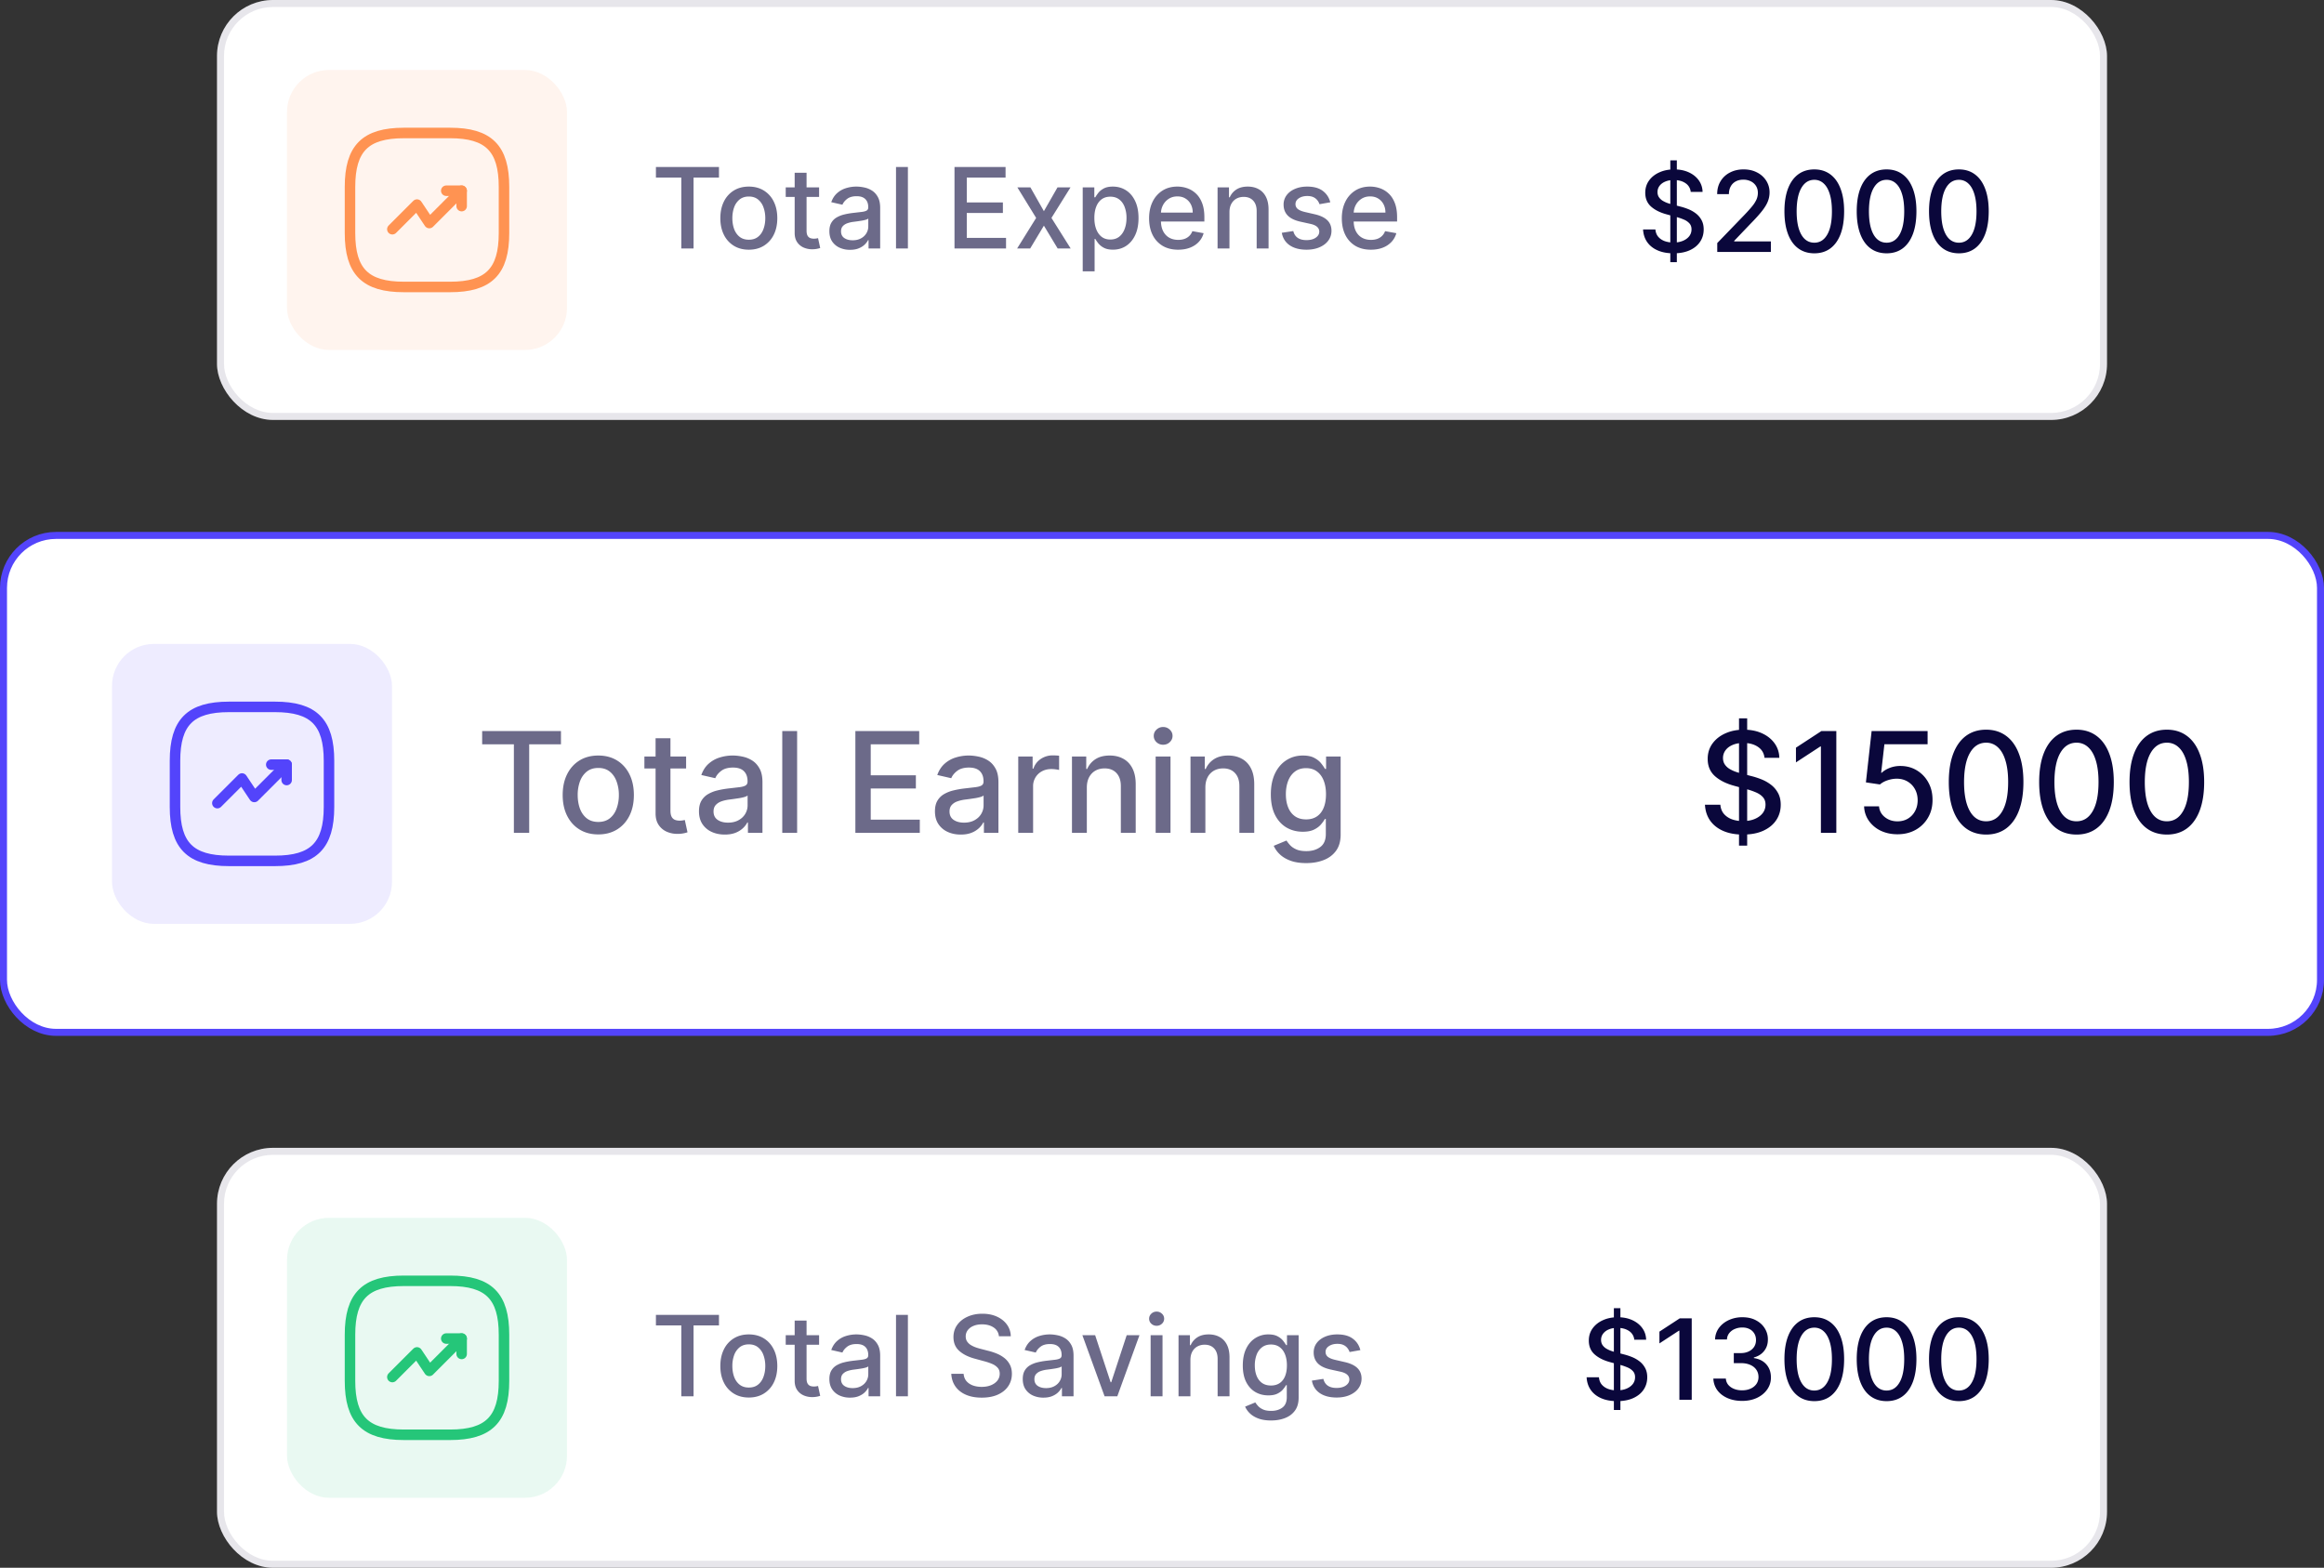<svg xmlns="http://www.w3.org/2000/svg" width="332" height="224" fill="none"><rect width="100%" height="100%" fill="#333333" stroke="none"/><rect width="270" height="60" x="31" fill="#fff" rx="8"/><rect width="269" height="59" x="31.5" y=".5" stroke="#0A073B" stroke-opacity=".1" rx="7.5"/><rect width="40" height="40" x="41" y="10" fill="#FF9352" fill-opacity=".1" rx="6"/><path stroke="#FF9352" stroke-linecap="round" stroke-linejoin="round" stroke-width="1.5" d="m65.95 27.25-4.62 4.62-1.76-2.64-3.52 3.52"/><path stroke="#FF9352" stroke-linecap="round" stroke-linejoin="round" stroke-width="1.5" d="M63.75 27.25h2.2v2.2"/><path stroke="#FF9352" stroke-linecap="round" stroke-linejoin="round" stroke-width="1.5" d="M57.7 41h6.6c5.5 0 7.7-2.2 7.7-7.7v-6.6c0-5.5-2.2-7.7-7.7-7.7h-6.6c-5.5 0-7.7 2.2-7.7 7.7v6.6c0 5.5 2.2 7.7 7.7 7.7z"/><path fill="#6C6A89" d="M93.704 25.375v-1.511h9.006v1.511h-3.63V35.5h-1.75V25.375h-3.626zm13.27 10.301c-.818 0-1.532-.187-2.142-.562a3.797 3.797 0 0 1-1.42-1.574c-.337-.675-.506-1.462-.506-2.364 0-.905.169-1.697.506-2.375a3.79 3.79 0 0 1 1.42-1.58c.61-.374 1.324-.562 2.142-.562.819 0 1.533.188 2.142.563a3.78 3.78 0 0 1 1.421 1.58c.337.677.506 1.469.506 2.374 0 .902-.169 1.69-.506 2.364a3.792 3.792 0 0 1-1.421 1.574c-.609.375-1.323.562-2.142.562zm.006-1.426c.53 0 .97-.14 1.318-.42.349-.28.606-.654.773-1.12.17-.466.256-.979.256-1.54 0-.556-.086-1.068-.256-1.534a2.498 2.498 0 0 0-.773-1.13c-.348-.284-.788-.427-1.318-.427-.534 0-.977.143-1.329.427a2.54 2.54 0 0 0-.779 1.13c-.167.466-.25.978-.25 1.535 0 .56.083 1.073.25 1.54.171.465.43.838.779 1.119.352.28.795.42 1.329.42zm10.033-7.477v1.363h-4.767v-1.363h4.767zm-3.489-2.091h1.699v8.256c0 .329.049.577.148.744a.768.768 0 0 0 .38.335c.16.057.332.085.517.085.137 0 .256-.01.358-.028.103-.02.182-.034.239-.046l.307 1.404a2.878 2.878 0 0 1-.421.113 3.324 3.324 0 0 1-.681.069 2.989 2.989 0 0 1-1.25-.239 2.144 2.144 0 0 1-.938-.773c-.239-.348-.358-.786-.358-1.312v-8.608zm7.908 11.011a3.564 3.564 0 0 1-1.5-.307 2.533 2.533 0 0 1-1.063-.903c-.257-.394-.386-.877-.386-1.449 0-.492.095-.898.284-1.216.189-.318.445-.57.767-.756a4.006 4.006 0 0 1 1.08-.42c.397-.095.803-.167 1.216-.216l1.272-.148c.326-.041.563-.107.71-.198.148-.091.222-.24.222-.444v-.04c0-.496-.14-.88-.42-1.153-.277-.273-.69-.409-1.239-.409-.572 0-1.023.127-1.352.38-.326.25-.551.53-.676.836l-1.597-.364c.189-.53.466-.958.83-1.284.367-.33.789-.568 1.267-.716a4.94 4.94 0 0 1 1.505-.227c.349 0 .718.042 1.108.125.394.08.762.227 1.102.443.345.216.627.525.847.926.22.398.33.915.33 1.552V35.5h-1.659v-1.193h-.069c-.109.22-.274.435-.494.648-.22.212-.502.388-.847.528-.344.14-.757.21-1.238.21zm.369-1.363c.47 0 .871-.093 1.205-.279a1.96 1.96 0 0 0 .767-.727c.178-.303.267-.627.267-.972v-1.125c-.061.06-.178.118-.352.17a5.5 5.5 0 0 1-.586.131c-.219.035-.433.067-.642.097-.208.026-.382.05-.522.068a4.21 4.21 0 0 0-.904.21c-.269.099-.485.24-.648.427-.159.181-.238.424-.238.727 0 .42.155.738.466.954.31.212.706.319 1.187.319zm7.899-10.466V35.5h-1.699V23.864h1.699zm6.657 11.636V23.864h7.295v1.511h-5.54v3.546h5.159v1.505h-5.159v3.563h5.608V35.5h-7.363zm10.845-8.727 1.926 3.398 1.943-3.398h1.858l-2.722 4.363 2.745 4.364h-1.858l-1.966-3.261-1.96 3.261h-1.864l2.716-4.364-2.682-4.363h1.864zm7.471 12v-12h1.659v1.415h.142c.099-.182.241-.392.427-.631.185-.239.443-.447.772-.625.33-.182.765-.273 1.307-.273.705 0 1.333.178 1.886.534.554.356.987.87 1.302 1.54.318.67.477 1.477.477 2.42 0 .944-.157 1.752-.472 2.427-.314.67-.746 1.187-1.295 1.55-.549.36-1.176.54-1.881.54-.53 0-.964-.089-1.301-.267a2.462 2.462 0 0 1-.784-.625 4.839 4.839 0 0 1-.438-.636h-.102v4.63h-1.699zm1.665-7.637c0 .614.089 1.152.267 1.614.178.462.436.824.773 1.085.337.258.75.387 1.238.387.508 0 .932-.135 1.273-.404.341-.273.599-.642.773-1.108.178-.466.267-.99.267-1.574a4.34 4.34 0 0 0-.261-1.55c-.171-.46-.428-.82-.773-1.086-.341-.265-.767-.398-1.279-.398-.492 0-.909.127-1.25.381-.337.254-.592.608-.767 1.063-.174.454-.261.984-.261 1.59zm11.972 4.54c-.86 0-1.601-.184-2.222-.551a3.74 3.74 0 0 1-1.432-1.563c-.333-.674-.5-1.463-.5-2.369 0-.894.167-1.682.5-2.364a3.883 3.883 0 0 1 1.409-1.596c.606-.383 1.315-.574 2.125-.574.493 0 .97.082 1.432.244.462.163.877.419 1.244.768.368.348.658.8.87 1.357.212.553.318 1.226.318 2.018v.602h-6.938v-1.273h5.273c0-.447-.091-.843-.273-1.188a2.053 2.053 0 0 0-.767-.823c-.325-.201-.708-.302-1.147-.302-.478 0-.894.118-1.25.353a2.356 2.356 0 0 0-.818.909c-.19.371-.285.774-.285 1.21v.994c0 .584.103 1.08.307 1.489.209.41.498.722.87.938.371.212.804.318 1.301.318.322 0 .615-.046.88-.137.266-.094.495-.235.688-.42.193-.186.341-.415.443-.688l1.608.29c-.129.474-.36.888-.693 1.245-.33.352-.744.626-1.244.823-.497.194-1.063.29-1.699.29zm7.328-5.358V35.5h-1.699v-8.727h1.631v1.42h.108c.2-.462.515-.833.943-1.114.432-.28.975-.42 1.63-.42.595 0 1.116.125 1.563.375.447.246.793.614 1.04 1.102.246.489.369 1.093.369 1.813V35.5h-1.699v-5.347c0-.632-.165-1.127-.494-1.482-.33-.36-.782-.54-1.358-.54-.394 0-.744.085-1.051.255-.303.17-.544.42-.722.75-.174.326-.261.72-.261 1.182zm14.403-1.415-1.54.273a1.818 1.818 0 0 0-.306-.562 1.524 1.524 0 0 0-.557-.438c-.235-.113-.529-.17-.881-.17-.481 0-.882.108-1.204.323-.322.213-.483.487-.483.824a.87.87 0 0 0 .323.705c.216.178.565.324 1.046.438l1.386.318c.803.185 1.402.471 1.796.858.394.386.591.888.591 1.505 0 .523-.152.989-.455 1.398-.299.405-.718.724-1.256.955-.534.23-1.153.346-1.858.346-.977 0-1.774-.208-2.392-.625-.617-.42-.996-1.017-1.136-1.79l1.642-.25c.102.428.313.752.631.972.318.216.733.324 1.244.324.557 0 1.002-.116 1.335-.347.334-.235.5-.52.5-.858a.893.893 0 0 0-.306-.687c-.201-.186-.51-.326-.927-.42l-1.477-.325c-.814-.185-1.417-.48-1.807-.886-.386-.405-.579-.918-.579-1.54a2.2 2.2 0 0 1 .432-1.352c.287-.386.685-.688 1.193-.903.507-.22 1.089-.33 1.744-.33.943 0 1.686.205 2.227.614.542.405.9.949 1.074 1.63zm5.8 6.773c-.86 0-1.6-.184-2.222-.551a3.738 3.738 0 0 1-1.431-1.563c-.334-.674-.5-1.463-.5-2.369 0-.894.166-1.682.5-2.364a3.876 3.876 0 0 1 1.409-1.596c.606-.383 1.314-.574 2.125-.574.492 0 .969.082 1.431.244.463.163.877.419 1.245.768.367.348.657.8.869 1.357.212.553.318 1.226.318 2.018v.602h-6.937v-1.273h5.272c0-.447-.09-.843-.272-1.188a2.067 2.067 0 0 0-.767-.823c-.326-.201-.709-.302-1.148-.302-.477 0-.894.118-1.25.353a2.364 2.364 0 0 0-.818.909c-.19.371-.284.774-.284 1.21v.994c0 .584.102 1.08.307 1.489.208.41.498.722.869.938.371.212.805.318 1.301.318.322 0 .615-.046.881-.137a1.825 1.825 0 0 0 1.13-1.108l1.608.29c-.129.474-.36.888-.693 1.245a3.354 3.354 0 0 1-1.244.823c-.496.194-1.063.29-1.699.29z"/><path fill="#0A073B" d="M238.616 37.455V22.909h.932v14.546h-.932zm2.915-10.034a1.656 1.656 0 0 0-.75-1.25c-.439-.3-.992-.45-1.659-.45-.477 0-.89.076-1.238.228-.349.148-.62.352-.813.613a1.451 1.451 0 0 0-.284.881c0 .277.064.515.193.716.133.2.305.37.517.506.216.132.447.244.693.335.247.087.483.16.711.216l1.136.295c.371.091.752.214 1.142.37.39.155.752.36 1.085.613.334.254.602.569.807.944.208.375.313.823.313 1.346 0 .66-.171 1.244-.512 1.756-.337.511-.827.915-1.471 1.21-.641.295-1.415.443-2.324.443-.872 0-1.625-.138-2.262-.415-.636-.276-1.134-.668-1.494-1.176-.36-.511-.559-1.117-.597-1.818h1.762c.034.42.17.77.409 1.051.242.277.551.483.926.62a3.76 3.76 0 0 0 1.244.198 3.51 3.51 0 0 0 1.324-.233c.39-.159.697-.378.921-.659.223-.284.335-.615.335-.994 0-.345-.099-.627-.296-.847a2.18 2.18 0 0 0-.789-.545 7.745 7.745 0 0 0-1.12-.38l-1.375-.376c-.931-.253-1.67-.627-2.216-1.119-.541-.492-.812-1.144-.812-1.954 0-.671.182-1.256.545-1.756.364-.5.856-.889 1.478-1.165.621-.28 1.322-.42 2.102-.42.788 0 1.483.138 2.085.414.606.277 1.083.657 1.432 1.142a2.88 2.88 0 0 1 .545 1.66h-1.693zM245.322 36v-1.273l3.938-4.08c.42-.442.767-.83 1.04-1.164a4.38 4.38 0 0 0 .619-.96c.136-.303.205-.625.205-.966 0-.386-.091-.72-.273-1a1.785 1.785 0 0 0-.744-.654 2.37 2.37 0 0 0-1.063-.232c-.417 0-.78.085-1.091.255-.31.17-.549.411-.716.722-.166.31-.25.674-.25 1.09h-1.676c0-.708.163-1.327.489-1.857a3.31 3.31 0 0 1 1.341-1.233c.568-.296 1.214-.444 1.937-.444.731 0 1.375.146 1.932.438a3.28 3.28 0 0 1 1.312 1.182 3.07 3.07 0 0 1 .472 1.682c0 .431-.081.854-.244 1.267-.159.413-.438.873-.836 1.38-.397.504-.95 1.116-1.659 1.836l-2.312 2.42v.085h5.239V36h-7.66zm13.864.193c-.898-.004-1.665-.24-2.301-.71-.636-.47-1.123-1.153-1.46-2.051-.337-.898-.506-1.98-.506-3.245 0-1.26.169-2.338.506-3.233.341-.893.829-1.575 1.466-2.045.64-.47 1.405-.704 2.295-.704.89 0 1.653.236 2.29.71.636.47 1.123 1.151 1.46 2.045.341.89.511 1.966.511 3.227 0 1.27-.168 2.353-.505 3.25-.337.894-.824 1.578-1.46 2.052-.637.47-1.402.704-2.296.704zm0-1.517c.788 0 1.403-.384 1.847-1.153.447-.77.67-1.881.67-3.336 0-.965-.102-1.782-.307-2.448-.2-.67-.49-1.178-.869-1.523a1.902 1.902 0 0 0-1.341-.523c-.784 0-1.4.386-1.847 1.16-.446.772-.672 1.884-.676 3.334 0 .97.101 1.79.301 2.46.205.667.495 1.173.87 1.518.375.34.826.511 1.352.511zm10.328 1.517c-.898-.004-1.665-.24-2.301-.71-.636-.47-1.123-1.153-1.46-2.051-.337-.898-.506-1.98-.506-3.245 0-1.26.169-2.338.506-3.233.341-.893.829-1.575 1.466-2.045.64-.47 1.405-.704 2.295-.704.89 0 1.654.236 2.29.71.636.47 1.123 1.151 1.46 2.045.341.89.512 1.966.512 3.227 0 1.27-.169 2.353-.506 3.25-.337.894-.824 1.578-1.46 2.052-.637.47-1.402.704-2.296.704zm0-1.517c.788 0 1.404-.384 1.847-1.153.447-.77.67-1.881.67-3.336 0-.965-.102-1.782-.307-2.448-.2-.67-.49-1.178-.869-1.523a1.902 1.902 0 0 0-1.341-.523c-.784 0-1.399.386-1.846 1.16-.447.772-.673 1.884-.677 3.334 0 .97.101 1.79.302 2.46.204.667.494 1.173.869 1.518.375.34.826.511 1.352.511zm10.328 1.517c-.897-.004-1.664-.24-2.301-.71-.636-.47-1.123-1.153-1.46-2.051-.337-.898-.506-1.98-.506-3.245 0-1.26.169-2.338.506-3.233.341-.893.83-1.575 1.466-2.045.64-.47 1.405-.704 2.295-.704.89 0 1.654.236 2.29.71.636.47 1.123 1.151 1.46 2.045.341.89.512 1.966.512 3.227 0 1.27-.169 2.353-.506 3.25-.337.894-.824 1.578-1.46 2.052-.637.47-1.402.704-2.296.704zm0-1.517c.788 0 1.404-.384 1.847-1.153.447-.77.67-1.881.67-3.336 0-.965-.102-1.782-.306-2.448-.201-.67-.491-1.178-.87-1.523a1.902 1.902 0 0 0-1.341-.523c-.784 0-1.399.386-1.846 1.16-.447.772-.673 1.884-.676 3.334 0 .97.1 1.79.301 2.46.204.667.494 1.173.869 1.518.375.34.826.511 1.352.511z"/><rect width="331" height="71" x=".5" y="76.5" fill="#fff" rx="7.5"/><rect width="331" height="71" x=".5" y="76.5" stroke="#5344FB" rx="7.5"/><rect width="40" height="40" x="16" y="92" fill="#5344FB" fill-opacity=".1" rx="6"/><path stroke="#5344FB" stroke-linecap="round" stroke-linejoin="round" stroke-width="1.5" d="m40.95 109.25-4.62 4.62-1.76-2.64-3.52 3.52"/><path stroke="#5344FB" stroke-linecap="round" stroke-linejoin="round" stroke-width="1.5" d="M38.75 109.25h2.2v2.2"/><path stroke="#5344FB" stroke-linecap="round" stroke-linejoin="round" stroke-width="1.5" d="M32.7 123h6.6c5.5 0 7.7-2.2 7.7-7.7v-6.6c0-5.5-2.2-7.7-7.7-7.7h-6.6c-5.5 0-7.7 2.2-7.7 7.7v6.6c0 5.5 2.2 7.7 7.7 7.7z"/><path fill="#6C6A89" d="M68.88 106.344v-1.889h11.258v1.889h-4.539V119h-2.187v-12.656H68.88zm16.588 12.876c-1.023 0-1.915-.234-2.678-.703-.762-.469-1.354-1.124-1.775-1.967-.421-.843-.632-1.828-.632-2.955 0-1.131.21-2.121.632-2.969.421-.847 1.013-1.505 1.775-1.974.763-.469 1.655-.703 2.678-.703s1.915.234 2.678.703c.762.469 1.354 1.127 1.775 1.974.422.848.632 1.838.632 2.969 0 1.127-.21 2.112-.632 2.955-.421.843-1.013 1.498-1.775 1.967-.763.469-1.655.703-2.678.703zm.007-1.782c.663 0 1.212-.176 1.648-.526.435-.35.757-.817.966-1.399a5.57 5.57 0 0 0 .32-1.925 5.55 5.55 0 0 0-.32-1.918c-.209-.587-.53-1.058-.966-1.413-.436-.355-.985-.533-1.648-.533-.667 0-1.221.178-1.662.533-.435.355-.76.826-.973 1.413a5.663 5.663 0 0 0-.312 1.918c0 .701.104 1.342.312 1.925.213.582.538 1.049.973 1.399.44.35.995.526 1.662.526zm12.541-9.347v1.704h-5.959v-1.704h5.959zm-4.36-2.614h2.123v10.32c0 .412.061.722.184.93a.958.958 0 0 0 .476.419c.2.071.415.107.647.107.17 0 .32-.012.447-.036a18.2 18.2 0 0 0 .298-.056l.384 1.754a3.704 3.704 0 0 1-.526.142 4.18 4.18 0 0 1-.852.085c-.559.01-1.08-.09-1.563-.298a2.689 2.689 0 0 1-1.171-.966c-.299-.436-.448-.983-.448-1.641v-10.76zm9.884 13.764c-.692 0-1.317-.127-1.875-.383a3.152 3.152 0 0 1-1.328-1.129c-.322-.493-.483-1.096-.483-1.811 0-.616.118-1.123.355-1.52.237-.398.556-.713.959-.945a4.988 4.988 0 0 1 1.349-.525 13.158 13.158 0 0 1 1.52-.27l1.591-.185c.407-.052.703-.135.888-.249.184-.113.277-.298.277-.554v-.049c0-.621-.176-1.101-.526-1.442-.346-.341-.862-.511-1.548-.511-.715 0-1.279.158-1.691.475-.407.313-.689.661-.845 1.045l-1.995-.455c.236-.663.582-1.198 1.036-1.605a4.22 4.22 0 0 1 1.584-.895 6.197 6.197 0 0 1 1.882-.284c.436 0 .898.052 1.385.156.493.1.952.284 1.378.554.431.27.784.656 1.058 1.158.275.497.412 1.143.412 1.939V119h-2.074v-1.491h-.085a3.013 3.013 0 0 1-.618.809 3.274 3.274 0 0 1-1.058.661c-.431.175-.947.262-1.548.262zm.461-1.704c.588 0 1.089-.116 1.506-.348.422-.232.741-.535.959-.909.222-.379.334-.784.334-1.215v-1.406c-.076.076-.223.147-.441.213a6.909 6.909 0 0 1-.731.164l-.803.12-.653.085c-.412.053-.788.14-1.129.263a1.937 1.937 0 0 0-.81.533c-.199.227-.298.53-.298.909 0 .526.194.923.582 1.193.388.265.883.398 1.484.398zm9.874-13.082V119h-2.123v-14.545h2.123zM122.196 119v-14.545h9.119v1.889h-6.925v4.432h6.449v1.882h-6.449v4.453h7.01V119h-9.204zm15.055.241c-.692 0-1.317-.127-1.875-.383a3.152 3.152 0 0 1-1.328-1.129c-.322-.493-.483-1.096-.483-1.811 0-.616.118-1.123.355-1.52a2.61 2.61 0 0 1 .959-.945 4.988 4.988 0 0 1 1.349-.525 13.158 13.158 0 0 1 1.52-.27l1.591-.185c.407-.052.703-.135.888-.249.184-.113.277-.298.277-.554v-.049c0-.621-.176-1.101-.526-1.442-.346-.341-.862-.511-1.548-.511-.715 0-1.279.158-1.691.475-.407.313-.689.661-.845 1.045l-1.996-.455c.237-.663.583-1.198 1.037-1.605a4.22 4.22 0 0 1 1.584-.895 6.197 6.197 0 0 1 1.882-.284c.436 0 .898.052 1.385.156.493.1.952.284 1.378.554.431.27.784.656 1.058 1.158.275.497.412 1.143.412 1.939V119h-2.074v-1.491h-.085a3.013 3.013 0 0 1-.618.809 3.274 3.274 0 0 1-1.058.661c-.431.175-.947.262-1.548.262zm.461-1.704c.587 0 1.089-.116 1.506-.348.421-.232.741-.535.959-.909.222-.379.334-.784.334-1.215v-1.406c-.076.076-.223.147-.441.213a6.909 6.909 0 0 1-.731.164l-.803.12-.653.085a5.31 5.31 0 0 0-1.129.263 1.93 1.93 0 0 0-.81.533c-.199.227-.298.53-.298.909 0 .526.194.923.582 1.193.388.265.883.398 1.484.398zm7.751 1.463v-10.909h2.052v1.733h.114a2.637 2.637 0 0 1 1.051-1.385 3.01 3.01 0 0 1 1.719-.511 8.52 8.52 0 0 1 .902.049v2.032a3.809 3.809 0 0 0-.455-.079 4.35 4.35 0 0 0-.653-.049c-.502 0-.95.106-1.343.319a2.38 2.38 0 0 0-1.264 2.138V119h-2.123zm9.799-6.477V119h-2.124v-10.909h2.039v1.775h.135a3.126 3.126 0 0 1 1.179-1.392c.54-.35 1.219-.525 2.038-.525.743 0 1.395.156 1.953.469.559.307.992.767 1.3 1.377.308.611.462 1.366.462 2.266V119h-2.124v-6.683c0-.791-.206-1.409-.618-1.854-.412-.45-.978-.675-1.697-.675-.493 0-.931.107-1.314.32-.379.213-.68.526-.902.937-.218.408-.327.9-.327 1.478zm9.83 6.477v-10.909h2.123V119h-2.123zm1.072-12.592a1.35 1.35 0 0 1-.952-.37 1.201 1.201 0 0 1-.39-.895c0-.35.13-.648.39-.894a1.34 1.34 0 0 1 .952-.377c.369 0 .684.126.945.377.265.246.397.544.397.894 0 .346-.132.644-.397.895-.261.247-.576.37-.945.37zm6.032 6.115V119h-2.124v-10.909h2.038v1.775h.135a3.126 3.126 0 0 1 1.179-1.392c.54-.35 1.22-.525 2.039-.525.743 0 1.394.156 1.953.469.559.307.992.767 1.3 1.377.307.611.461 1.366.461 2.266V119h-2.123v-6.683c0-.791-.206-1.409-.618-1.854-.412-.45-.978-.675-1.698-.675-.492 0-.93.107-1.314.32a2.31 2.31 0 0 0-.902.937c-.217.408-.326.9-.326 1.478zm14.403 10.795c-.866 0-1.612-.113-2.237-.341-.62-.227-1.127-.528-1.52-.902a3.784 3.784 0 0 1-.881-1.228l1.826-.753c.127.208.298.428.511.66.218.237.511.438.881.604.374.166.854.249 1.441.249.805 0 1.471-.197 1.996-.59.526-.388.788-1.008.788-1.861v-2.145h-.134c-.128.232-.313.49-.554.775-.237.284-.564.53-.981.738-.416.208-.958.313-1.626.313-.862 0-1.638-.202-2.33-.604-.686-.407-1.231-1.006-1.633-1.797-.398-.795-.597-1.773-.597-2.933s.197-2.155.59-2.983c.398-.829.942-1.463 1.633-1.904.692-.445 1.475-.667 2.351-.667.677 0 1.224.113 1.641.341.417.222.741.483.973.781.237.298.419.561.547.788h.156v-1.768h2.081v11.15c0 .938-.218 1.707-.653 2.309-.436.601-1.026 1.046-1.769 1.335-.739.289-1.572.433-2.5.433zm-.021-6.243c.611 0 1.127-.142 1.548-.426.426-.289.748-.701.966-1.236.223-.539.334-1.186.334-1.939 0-.733-.109-1.38-.327-1.938-.218-.559-.537-.995-.959-1.307-.421-.318-.942-.476-1.562-.476-.639 0-1.172.166-1.598.497-.426.327-.748.772-.966 1.335-.213.564-.32 1.193-.32 1.889 0 .715.109 1.343.327 1.883.218.539.54.961.966 1.264.431.303.961.454 1.591.454z"/><path fill="#0A073B" d="M248.431 120.818v-18.182h1.165v18.182h-1.165zm3.643-12.542c-.076-.673-.388-1.194-.937-1.563-.55-.374-1.241-.561-2.074-.561-.597 0-1.113.095-1.548.284-.436.185-.775.44-1.016.767a1.81 1.81 0 0 0-.355 1.101c0 .346.08.644.241.895.166.251.381.462.647.632.269.166.558.305.866.419.308.109.604.199.888.27l1.42.369c.464.114.94.268 1.428.462s.94.45 1.356.767c.417.317.753.71 1.009 1.179.26.469.391 1.03.391 1.683 0 .824-.214 1.556-.64 2.195-.421.639-1.034 1.143-1.839 1.513-.8.369-1.769.553-2.905.553-1.089 0-2.031-.172-2.827-.518-.795-.346-1.418-.836-1.868-1.47-.449-.639-.698-1.397-.745-2.273h2.201c.043.526.213.964.512 1.314.303.346.689.604 1.157.774.474.166.992.249 1.556.249.62 0 1.172-.097 1.655-.291.487-.199.871-.474 1.15-.824.28-.355.419-.77.419-1.243 0-.431-.123-.784-.369-1.058-.242-.275-.571-.502-.987-.682a9.637 9.637 0 0 0-1.399-.476l-1.719-.469c-1.165-.317-2.088-.783-2.77-1.399-.677-.616-1.016-1.43-1.016-2.443 0-.838.228-1.57.682-2.195.455-.625 1.07-1.11 1.847-1.456.776-.35 1.652-.525 2.628-.525.984 0 1.853.173 2.606.518.758.346 1.354.822 1.79 1.428.435.601.663 1.292.682 2.074h-2.117zm10.258-3.821V119h-2.202v-12.344h-.085l-3.48 2.273v-2.102l3.629-2.372h2.138zm8.735 14.744c-.89 0-1.69-.171-2.4-.511a4.362 4.362 0 0 1-1.69-1.421 3.742 3.742 0 0 1-.675-2.06h2.131c.052.625.329 1.139.83 1.542.502.402 1.104.603 1.804.603.559 0 1.054-.128 1.485-.383a2.765 2.765 0 0 0 1.023-1.073c.251-.454.376-.973.376-1.555 0-.592-.128-1.12-.384-1.584a2.831 2.831 0 0 0-1.058-1.094c-.445-.265-.956-.4-1.534-.404-.44 0-.883.075-1.328.227-.445.151-.805.35-1.08.596l-2.009-.298.816-7.329h7.997v1.882H269.2l-.462 4.069h.085c.284-.274.661-.504 1.129-.689a4.165 4.165 0 0 1 1.52-.277c.886 0 1.674.211 2.365.632a4.503 4.503 0 0 1 1.641 1.726c.402.725.601 1.558.597 2.5.004.943-.209 1.783-.64 2.522a4.634 4.634 0 0 1-1.775 1.747c-.753.421-1.617.632-2.593.632zm12.666.042c-1.123-.004-2.081-.3-2.877-.887-.795-.587-1.404-1.442-1.825-2.564-.422-1.122-.632-2.474-.632-4.056 0-1.576.21-2.923.632-4.041.426-1.117 1.037-1.97 1.832-2.557.8-.587 1.757-.88 2.87-.88 1.112 0 2.066.296 2.862.887.795.588 1.404 1.44 1.825 2.557.426 1.113.639 2.458.639 4.034 0 1.587-.21 2.941-.632 4.063-.421 1.117-1.03 1.972-1.825 2.564-.796.587-1.752.88-2.869.88zm0-1.896c.984 0 1.754-.48 2.308-1.442.559-.961.838-2.35.838-4.169 0-1.207-.128-2.227-.384-3.061-.251-.838-.613-1.472-1.086-1.903a2.378 2.378 0 0 0-1.676-.654c-.981 0-1.75.483-2.309 1.449-.558.966-.84 2.356-.845 4.169 0 1.212.126 2.238.377 3.076.255.833.618 1.465 1.086 1.896.469.426 1.032.639 1.691.639zm12.91 1.896c-1.122-.004-2.081-.3-2.877-.887-.795-.587-1.404-1.442-1.825-2.564-.421-1.122-.632-2.474-.632-4.056 0-1.576.211-2.923.632-4.041.426-1.117 1.037-1.97 1.832-2.557.801-.587 1.757-.88 2.87-.88 1.112 0 2.067.296 2.862.887.795.588 1.404 1.44 1.825 2.557.426 1.113.639 2.458.639 4.034 0 1.587-.21 2.941-.632 4.063-.421 1.117-1.029 1.972-1.825 2.564-.795.587-1.752.88-2.869.88zm0-1.896c.985 0 1.754-.48 2.308-1.442.559-.961.838-2.35.838-4.169 0-1.207-.128-2.227-.383-3.061-.251-.838-.614-1.472-1.087-1.903a2.378 2.378 0 0 0-1.676-.654c-.98 0-1.75.483-2.308 1.449-.559.966-.841 2.356-.846 4.169 0 1.212.126 2.238.377 3.076.255.833.618 1.465 1.086 1.896.469.426 1.033.639 1.691.639zm12.91 1.896c-1.122-.004-2.081-.3-2.877-.887-.795-.587-1.403-1.442-1.825-2.564-.421-1.122-.632-2.474-.632-4.056 0-1.576.211-2.923.632-4.041.426-1.117 1.037-1.97 1.833-2.557.8-.587 1.756-.88 2.869-.88 1.113 0 2.067.296 2.862.887.796.588 1.404 1.44 1.825 2.557.427 1.113.64 2.458.64 4.034 0 1.587-.211 2.941-.632 4.063-.422 1.117-1.03 1.972-1.826 2.564-.795.587-1.752.88-2.869.88zm0-1.896c.985 0 1.754-.48 2.308-1.442.559-.961.838-2.35.838-4.169 0-1.207-.128-2.227-.383-3.061-.251-.838-.613-1.472-1.087-1.903a2.376 2.376 0 0 0-1.676-.654c-.98 0-1.75.483-2.308 1.449-.559.966-.841 2.356-.845 4.169 0 1.212.125 2.238.376 3.076.256.833.618 1.465 1.087 1.896.468.426 1.032.639 1.69.639z"/><rect width="270" height="60" x="31" y="164" fill="#fff" rx="8"/><rect width="269" height="59" x="31.5" y="164.5" stroke="#0A073B" stroke-opacity=".1" rx="7.5"/><rect width="40" height="40" x="41" y="174" fill="#25C679" fill-opacity=".1" rx="6"/><path stroke="#25C679" stroke-linecap="round" stroke-linejoin="round" stroke-width="1.5" d="m65.95 191.25-4.62 4.62-1.76-2.64-3.52 3.52"/><path stroke="#25C679" stroke-linecap="round" stroke-linejoin="round" stroke-width="1.5" d="M63.75 191.25h2.2v2.2"/><path stroke="#25C679" stroke-linecap="round" stroke-linejoin="round" stroke-width="1.5" d="M57.7 205h6.6c5.5 0 7.7-2.2 7.7-7.7v-6.6c0-5.5-2.2-7.7-7.7-7.7h-6.6c-5.5 0-7.7 2.2-7.7 7.7v6.6c0 5.5 2.2 7.7 7.7 7.7z"/><path fill="#6C6A89" d="M93.704 189.375v-1.511h9.006v1.511h-3.63V199.5h-1.75v-10.125h-3.626zm13.27 10.301c-.818 0-1.532-.187-2.142-.562a3.799 3.799 0 0 1-1.42-1.574c-.337-.674-.506-1.462-.506-2.364 0-.905.169-1.697.506-2.375a3.788 3.788 0 0 1 1.42-1.579c.61-.375 1.324-.563 2.142-.563.819 0 1.533.188 2.142.563.61.375 1.084.901 1.421 1.579.337.678.506 1.47.506 2.375 0 .902-.169 1.69-.506 2.364a3.794 3.794 0 0 1-1.421 1.574c-.609.375-1.323.562-2.142.562zm.006-1.426c.53 0 .97-.14 1.318-.42.349-.281.606-.654.773-1.12.17-.466.256-.979.256-1.54 0-.556-.086-1.068-.256-1.534a2.5 2.5 0 0 0-.773-1.13c-.348-.284-.788-.426-1.318-.426-.534 0-.977.142-1.329.426a2.541 2.541 0 0 0-.779 1.13 4.52 4.52 0 0 0-.25 1.534c0 .561.083 1.074.25 1.54.171.466.43.839.779 1.12.352.28.795.42 1.329.42zm10.033-7.477v1.363h-4.767v-1.363h4.767zm-3.489-2.091h1.699v8.256c0 .329.049.577.148.744a.77.77 0 0 0 .38.335c.16.057.332.085.517.085.137 0 .256-.009.358-.028.103-.019.182-.034.239-.046l.307 1.404a2.768 2.768 0 0 1-.421.113 3.303 3.303 0 0 1-.681.069 2.994 2.994 0 0 1-1.25-.239 2.143 2.143 0 0 1-.938-.773c-.239-.348-.358-.786-.358-1.312v-8.608zm7.908 11.011a3.557 3.557 0 0 1-1.5-.307 2.528 2.528 0 0 1-1.063-.903c-.257-.394-.386-.877-.386-1.449 0-.492.095-.898.284-1.216.189-.318.445-.57.767-.756a4.035 4.035 0 0 1 1.08-.42c.397-.095.803-.167 1.216-.216l1.272-.148c.326-.041.563-.108.71-.198.148-.091.222-.239.222-.444v-.039c0-.497-.14-.881-.42-1.154-.277-.273-.69-.409-1.239-.409-.572 0-1.023.127-1.352.381-.326.25-.551.528-.676.835l-1.597-.364c.189-.53.466-.958.83-1.284a3.367 3.367 0 0 1 1.267-.716 4.959 4.959 0 0 1 1.505-.227c.349 0 .718.042 1.108.125.394.08.762.227 1.102.443.345.216.627.525.847.926.22.398.33.915.33 1.552v5.795h-1.659v-1.193h-.069c-.109.22-.274.435-.494.648-.22.212-.502.388-.847.528-.344.14-.757.21-1.238.21zm.369-1.363c.47 0 .871-.093 1.205-.279.337-.185.592-.428.767-.727.178-.303.267-.627.267-.972v-1.125c-.061.061-.178.118-.352.171a5.366 5.366 0 0 1-.586.13c-.219.034-.433.067-.642.097l-.522.068c-.33.042-.631.112-.904.21a1.555 1.555 0 0 0-.648.427c-.159.181-.238.424-.238.727 0 .42.155.738.466.954.31.212.706.319 1.187.319zm7.899-10.466V199.5h-1.699v-11.636h1.699zm13.003 3.056a1.659 1.659 0 0 0-.75-1.25c-.439-.299-.992-.448-1.659-.448-.477 0-.89.075-1.239.227a1.91 1.91 0 0 0-.812.613 1.454 1.454 0 0 0-.284.881c0 .277.064.515.193.716.133.201.305.369.517.506.216.132.447.244.693.335.246.087.483.159.71.216l1.137.295c.371.091.752.214 1.142.37.39.155.752.36 1.085.613.333.254.602.568.807.944.208.374.312.823.312 1.346 0 .659-.17 1.244-.511 1.756-.337.511-.828.915-1.472 1.21-.64.295-1.414.443-2.323.443-.872 0-1.625-.138-2.262-.415-.636-.276-1.134-.668-1.494-1.176-.36-.511-.559-1.117-.597-1.818h1.762c.034.421.17.771.409 1.051.242.277.551.483.926.62.379.132.793.198 1.244.198.496 0 .938-.077 1.324-.233.39-.159.697-.378.921-.659.223-.284.335-.615.335-.994 0-.345-.099-.627-.296-.847a2.19 2.19 0 0 0-.789-.545 7.744 7.744 0 0 0-1.12-.381l-1.375-.375c-.932-.253-1.67-.627-2.216-1.119-.541-.492-.812-1.144-.812-1.955 0-.67.182-1.255.545-1.755.364-.5.856-.888 1.478-1.165.621-.28 1.322-.42 2.102-.42.788 0 1.483.138 2.085.414.606.277 1.083.658 1.432 1.142a2.88 2.88 0 0 1 .545 1.659h-1.693zm6.354 8.773a3.557 3.557 0 0 1-1.5-.307 2.528 2.528 0 0 1-1.063-.903c-.257-.394-.386-.877-.386-1.449 0-.492.095-.898.284-1.216.189-.318.445-.57.767-.756a4.035 4.035 0 0 1 1.08-.42c.397-.095.803-.167 1.216-.216l1.272-.148c.326-.041.563-.108.711-.198.147-.091.221-.239.221-.444v-.039c0-.497-.14-.881-.42-1.154-.277-.273-.69-.409-1.239-.409-.572 0-1.023.127-1.352.381-.326.25-.551.528-.676.835l-1.597-.364c.189-.53.466-.958.83-1.284a3.367 3.367 0 0 1 1.267-.716 4.959 4.959 0 0 1 1.505-.227c.349 0 .718.042 1.108.125.394.08.762.227 1.103.443.344.216.626.525.846.926.22.398.33.915.33 1.552v5.795h-1.659v-1.193h-.069c-.109.22-.274.435-.494.648-.22.212-.502.388-.847.528-.344.14-.757.21-1.238.21zm.369-1.363c.47 0 .871-.093 1.205-.279.337-.185.592-.428.767-.727.178-.303.267-.627.267-.972v-1.125c-.061.061-.178.118-.353.171-.17.049-.365.093-.585.13-.219.034-.433.067-.642.097l-.523.068a4.27 4.27 0 0 0-.903.21 1.555 1.555 0 0 0-.648.427c-.159.181-.238.424-.238.727 0 .42.155.738.466.954.31.212.706.319 1.187.319zm13.354-7.557-3.165 8.727h-1.818l-3.171-8.727h1.824l2.211 6.716h.09l2.205-6.716h1.824zm1.596 8.727v-8.727h1.699v8.727h-1.699zm.858-10.074a1.08 1.08 0 0 1-.761-.295.963.963 0 0 1-.312-.716c0-.281.104-.519.312-.716.212-.201.466-.301.761-.301.296 0 .548.1.756.301a.94.94 0 0 1 .318.716.954.954 0 0 1-.318.716c-.208.197-.46.295-.756.295zm4.826 4.892v5.182h-1.699v-8.727h1.63v1.42h.108c.201-.462.516-.833.944-1.113.431-.281.975-.421 1.63-.421.595 0 1.116.125 1.563.375.447.246.793.614 1.04 1.102.246.489.369 1.093.369 1.813v5.551h-1.699v-5.347c0-.632-.165-1.126-.494-1.483-.33-.359-.782-.539-1.358-.539a2.13 2.13 0 0 0-1.051.255 1.846 1.846 0 0 0-.722.75c-.174.326-.261.72-.261 1.182zm11.522 8.637c-.693 0-1.289-.091-1.789-.273-.497-.182-.902-.423-1.216-.722a3.016 3.016 0 0 1-.705-.983l1.46-.602c.103.167.239.343.409.528.175.19.41.351.705.483.299.133.684.199 1.153.199.644 0 1.177-.157 1.597-.471.42-.311.631-.807.631-1.489v-1.716h-.108c-.103.186-.25.392-.443.619-.19.228-.451.425-.785.591-.333.167-.767.25-1.301.25-.689 0-1.31-.161-1.863-.483-.55-.325-.985-.805-1.307-1.437-.318-.637-.477-1.419-.477-2.347 0-.928.157-1.723.471-2.386.318-.663.754-1.171 1.307-1.523a3.4 3.4 0 0 1 1.881-.534c.541 0 .979.091 1.312.273.334.178.593.386.779.625.189.238.335.449.437.631h.125v-1.415h1.665v8.92c0 .75-.174 1.366-.523 1.847-.348.481-.82.837-1.415 1.068-.591.231-1.257.347-2 .347zm-.017-4.995c.489 0 .902-.113 1.239-.341.341-.231.598-.56.773-.988.178-.432.267-.949.267-1.551 0-.588-.087-1.105-.262-1.552-.174-.447-.43-.795-.767-1.045-.337-.254-.753-.381-1.25-.381-.511 0-.937.133-1.278.398a2.393 2.393 0 0 0-.773 1.068 4.26 4.26 0 0 0-.255 1.512c0 .572.087 1.073.261 1.505.174.432.432.769.773 1.012.344.242.769.363 1.272.363zm12.773-5.057-1.54.273a1.796 1.796 0 0 0-.307-.562 1.516 1.516 0 0 0-.556-.438c-.235-.114-.529-.17-.881-.17-.481 0-.883.108-1.205.324-.322.212-.483.486-.483.823 0 .292.108.527.324.705.216.178.565.324 1.046.437l1.386.319c.803.185 1.402.471 1.796.858.394.386.591.888.591 1.505 0 .523-.152.989-.455 1.398-.299.405-.718.723-1.256.955-.534.231-1.153.346-1.858.346-.977 0-1.774-.208-2.392-.625-.617-.42-.996-1.017-1.136-1.79l1.642-.25c.102.428.312.752.631.972.318.216.733.324 1.244.324.557 0 1.002-.116 1.335-.347.334-.235.5-.521.5-.858a.89.89 0 0 0-.307-.687c-.2-.186-.509-.326-.926-.421l-1.477-.324c-.814-.185-1.417-.481-1.807-.886-.386-.405-.579-.918-.579-1.54 0-.515.144-.966.431-1.352.288-.386.686-.687 1.194-.903.507-.22 1.089-.33 1.744-.33.943 0 1.686.205 2.227.614.542.405.9.949 1.074 1.63z"/><path fill="#0A073B" d="M230.554 201.455v-14.546h.932v14.546h-.932zm2.915-10.035a1.665 1.665 0 0 0-.75-1.25c-.44-.299-.993-.448-1.659-.448-.478 0-.89.075-1.239.227a1.91 1.91 0 0 0-.812.613c-.19.258-.285.552-.285.881 0 .277.065.515.194.716.132.201.305.369.517.506.216.132.447.244.693.335.246.087.483.159.71.216l1.136.295a8.54 8.54 0 0 1 1.142.37c.391.155.752.36 1.086.613.333.254.602.568.807.944.208.374.312.823.312 1.346 0 .659-.17 1.244-.511 1.756-.337.511-.828.915-1.472 1.21-.64.295-1.415.443-2.324.443-.871 0-1.625-.138-2.261-.415-.637-.276-1.135-.668-1.494-1.176-.36-.511-.559-1.117-.597-1.818h1.761c.034.421.171.771.409 1.051.243.277.552.483.927.62.378.132.793.198 1.244.198.496 0 .937-.077 1.324-.233.39-.159.697-.378.92-.659.224-.284.335-.615.335-.994 0-.345-.098-.627-.295-.847a2.194 2.194 0 0 0-.79-.545 7.688 7.688 0 0 0-1.119-.381l-1.375-.375c-.932-.253-1.671-.627-2.216-1.119-.542-.492-.813-1.144-.813-1.955 0-.67.182-1.255.546-1.755.364-.5.856-.888 1.477-1.165.621-.28 1.322-.42 2.102-.42.788 0 1.483.138 2.086.414.606.277 1.083.658 1.431 1.142.349.481.531 1.034.546 1.659h-1.693zm8.206-3.056V200h-1.762v-9.875h-.068l-2.784 1.818v-1.682l2.903-1.897h1.711zm7.199 11.795c-.781 0-1.478-.134-2.091-.403-.61-.269-1.093-.642-1.449-1.12a2.97 2.97 0 0 1-.568-1.67h1.784c.022.345.138.644.346.898.212.25.489.443.83.579.341.137.72.205 1.136.205.459 0 .864-.08 1.216-.239.356-.159.635-.381.835-.665.201-.288.301-.619.301-.994 0-.39-.1-.733-.301-1.028-.197-.3-.486-.535-.869-.705-.379-.17-.837-.256-1.375-.256h-.983v-1.431h.983c.432 0 .811-.078 1.136-.233.33-.156.588-.372.773-.648.186-.28.279-.608.279-.983 0-.36-.082-.672-.245-.938a1.633 1.633 0 0 0-.682-.63c-.291-.152-.636-.228-1.034-.228-.378 0-.733.071-1.062.211a1.958 1.958 0 0 0-.796.591 1.518 1.518 0 0 0-.329.914h-1.699a2.87 2.87 0 0 1 .557-1.659c.356-.477.826-.85 1.409-1.119a4.583 4.583 0 0 1 1.943-.403c.746 0 1.39.145 1.932.437.545.288.966.672 1.261 1.153a2.9 2.9 0 0 1 .443 1.58c.004.652-.178 1.205-.545 1.659-.364.455-.849.76-1.455.915v.091c.773.117 1.372.424 1.796.92.428.496.64 1.112.636 1.847a2.869 2.869 0 0 1-.534 1.721c-.356.508-.843.908-1.46 1.199-.618.288-1.324.432-2.119.432zm10.312.034c-.898-.004-1.665-.24-2.301-.71-.636-.47-1.123-1.153-1.46-2.051-.337-.898-.506-1.979-.506-3.244 0-1.262.169-2.34.506-3.233.341-.894.829-1.576 1.466-2.046.64-.47 1.405-.704 2.295-.704.89 0 1.653.236 2.29.71.636.469 1.123 1.151 1.46 2.045.341.89.511 1.966.511 3.228 0 1.268-.168 2.352-.505 3.25-.337.893-.824 1.577-1.46 2.051-.637.469-1.402.704-2.296.704zm0-1.517c.788 0 1.403-.384 1.847-1.153.447-.769.67-1.881.67-3.335 0-.966-.102-1.783-.307-2.449-.2-.671-.49-1.178-.869-1.523a1.9 1.9 0 0 0-1.341-.523c-.784 0-1.4.387-1.847 1.159-.446.773-.672 1.885-.676 3.336 0 .969.101 1.789.301 2.46.205.666.495 1.172.87 1.517a1.94 1.94 0 0 0 1.352.511zm10.328 1.517c-.898-.004-1.665-.24-2.301-.71-.636-.47-1.123-1.153-1.46-2.051-.337-.898-.506-1.979-.506-3.244 0-1.262.169-2.34.506-3.233.341-.894.829-1.576 1.466-2.046.64-.47 1.405-.704 2.295-.704.89 0 1.654.236 2.29.71.636.469 1.123 1.151 1.46 2.045.341.89.512 1.966.512 3.228 0 1.268-.169 2.352-.506 3.25-.337.893-.824 1.577-1.46 2.051-.637.469-1.402.704-2.296.704zm0-1.517c.788 0 1.404-.384 1.847-1.153.447-.769.67-1.881.67-3.335 0-.966-.102-1.783-.307-2.449-.2-.671-.49-1.178-.869-1.523a1.9 1.9 0 0 0-1.341-.523c-.784 0-1.399.387-1.846 1.159-.447.773-.673 1.885-.677 3.336 0 .969.101 1.789.302 2.46.204.666.494 1.172.869 1.517a1.94 1.94 0 0 0 1.352.511zm10.328 1.517c-.897-.004-1.664-.24-2.301-.71-.636-.47-1.123-1.153-1.46-2.051-.337-.898-.506-1.979-.506-3.244 0-1.262.169-2.34.506-3.233.341-.894.83-1.576 1.466-2.046.64-.47 1.405-.704 2.295-.704.89 0 1.654.236 2.29.71.636.469 1.123 1.151 1.46 2.045.341.89.512 1.966.512 3.228 0 1.268-.169 2.352-.506 3.25-.337.893-.824 1.577-1.46 2.051-.637.469-1.402.704-2.296.704zm0-1.517c.788 0 1.404-.384 1.847-1.153.447-.769.67-1.881.67-3.335 0-.966-.102-1.783-.306-2.449-.201-.671-.491-1.178-.87-1.523a1.9 1.9 0 0 0-1.341-.523c-.784 0-1.399.387-1.846 1.159-.447.773-.673 1.885-.676 3.336 0 .969.1 1.789.301 2.46.204.666.494 1.172.869 1.517a1.94 1.94 0 0 0 1.352.511z"/></svg>